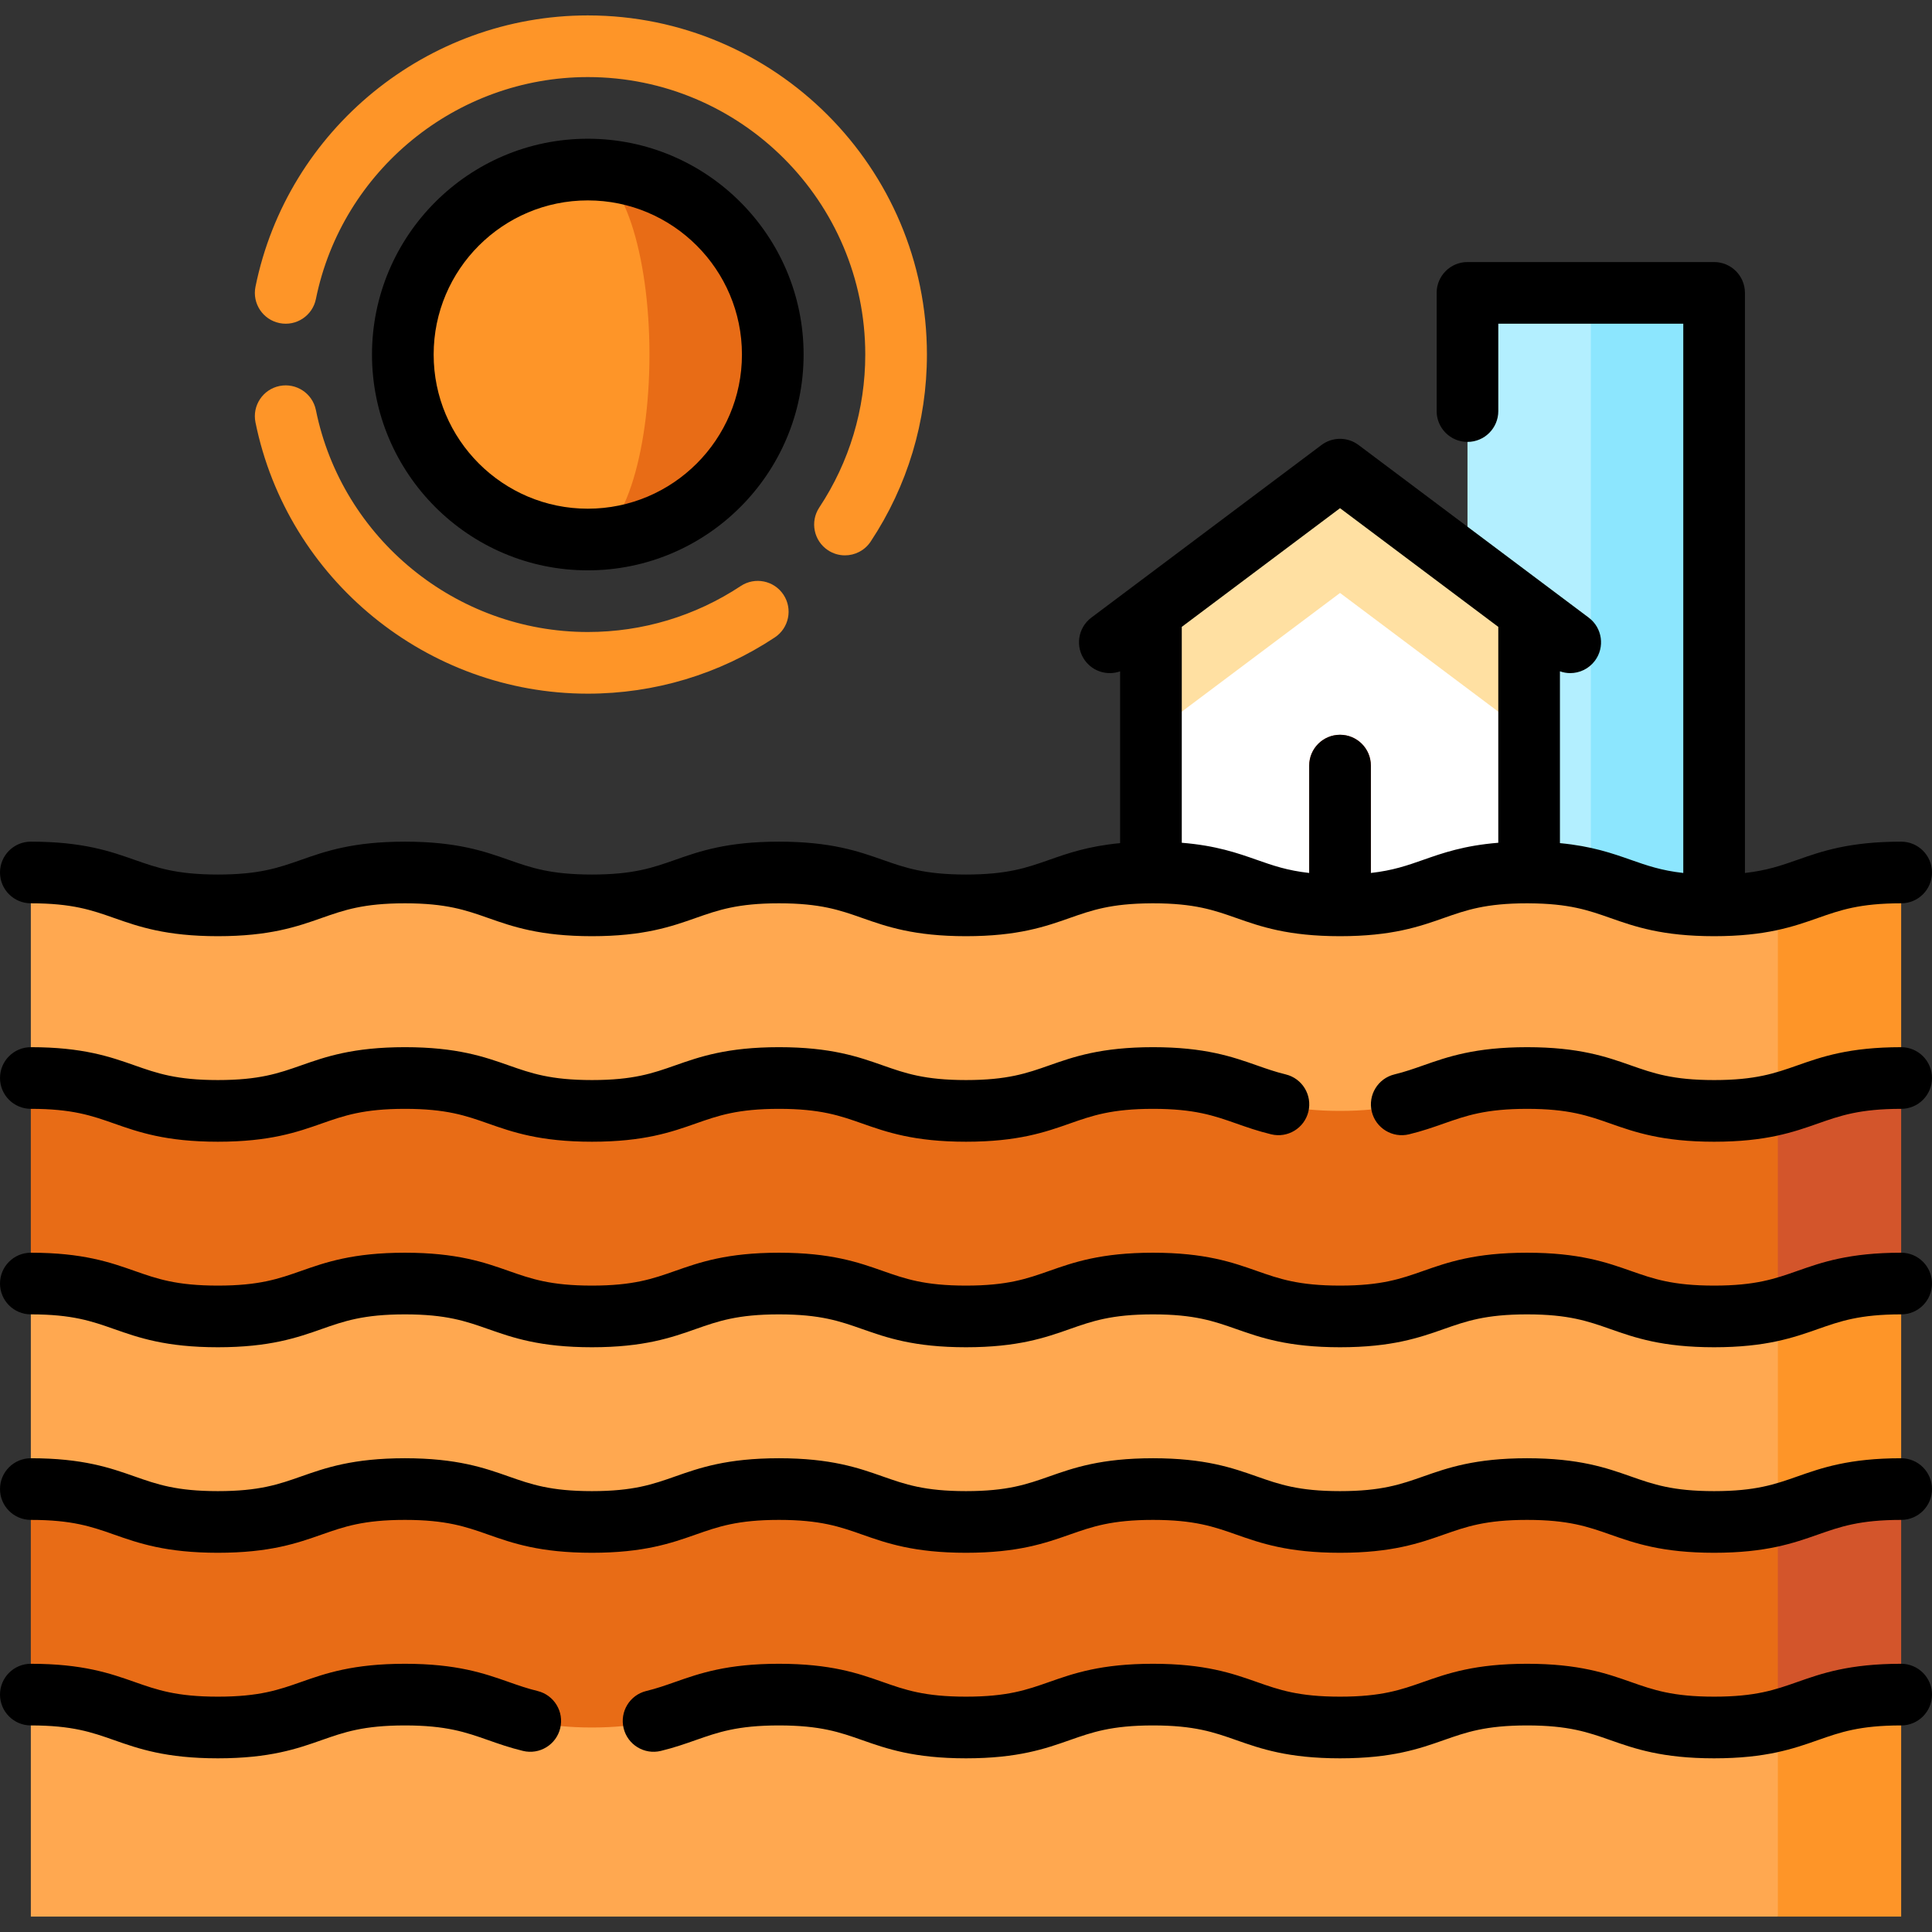 <?xml version="1.0" encoding="iso-8859-1"?>
<!-- Generator: Adobe Illustrator 19.0.0, SVG Export Plug-In . SVG Version: 6.00 Build 0)  -->
<svg version="1.1" id="Layer_1" xmlns="http://www.w3.org/2000/svg" xmlns:xlink="http://www.w3.org/1999/xlink" x="0px" y="0px"
	 viewBox="0 0 512.003 512.003" style="enable-background:new 0 0 512.003 512.003;" xml:space="preserve">
<rect x="0" y="0" width="512.003" height="512.003" fill="#333333" stroke="none"/>
<polygon style="fill:#8CE6FE;" points="421.58,77.618 410.686,272.614 454.261,272.614 454.261,77.618 "/>
<rect x="388.904" y="77.618" style="fill:#B3EFFF;" width="32.681" height="194.996"/>
<polygon style="fill:#FFE0A2;" points="355.124,124.461 305.014,162.044 305.014,194.725 405.235,194.725 405.235,162.044 "/>
<polygon style="fill:#FFFFFF;" points="355.124,157.142 305.014,194.725 305.014,257.363 405.235,257.363 405.235,194.725 "/>
<g>
	<path style="fill:#D3552B;" d="M355.124,243.746c-4.512,0-8.17-3.657-8.17-8.17v-32.681c0-4.513,3.658-8.17,8.17-8.17
		s8.17,3.657,8.17,8.17v32.681C363.295,240.089,359.636,243.746,355.124,243.746z"/>
	<polygon style="fill:#D3552B;" points="503.832,285.686 482.045,253.005 449.364,253.005 449.364,481.771 482.045,481.771 
		503.832,449.09 503.832,394.622 482.045,367.388 503.832,340.154 	"/>
</g>
<polygon style="fill:#E86C16;" points="29.96,253.005 8.172,285.686 8.172,340.154 29.96,367.388 8.172,394.622 8.172,449.09 
	29.96,481.771 471.151,481.771 471.151,253.005 "/>
<path style="fill:#FE9528;" d="M503.832,340.154c-17.382,0-22.581,4.283-32.681,6.844l-21.787,27.234l21.787,27.234
	c10.099-2.561,15.299-6.844,32.681-6.844V340.154z"/>
<path style="fill:#FFA850;" d="M454.261,348.869c-24.786,0-24.786-8.715-49.571-8.715c-24.782,0-24.782,8.715-49.565,8.715
	s-24.783-8.715-49.566-8.715c-24.782,0-24.782,8.715-49.564,8.715s-24.782-8.715-49.563-8.715c-24.783,0-24.783,8.715-49.566,8.715
	c-24.782,0-24.782-8.715-49.564-8.715c-24.783,0-24.783,8.715-49.565,8.715s-24.782-8.715-49.565-8.715v54.468
	c24.782,0,24.782,8.715,49.565,8.715s24.783-8.715,49.565-8.715s24.782,8.715,49.564,8.715c24.783,0,24.783-8.715,49.566-8.715
	c24.782,0,24.782,8.715,49.563,8.715c24.782,0,24.782-8.715,49.564-8.715c24.783,0,24.783,8.715,49.566,8.715
	c24.782,0,24.782-8.715,49.565-8.715c24.785,0,24.785,8.715,49.571,8.715c7.403,0,12.589-0.78,16.891-1.87v-54.468
	C466.849,348.089,461.665,348.869,454.261,348.869z"/>
<path style="fill:#FE9528;" d="M503.832,449.09c-17.382,0-22.581,4.283-32.681,6.844l-21.787,25.991l21.787,25.991h32.681V449.09z"
	/>
<path style="fill:#FFA850;" d="M454.261,457.805c-24.786,0-24.786-8.715-49.571-8.715c-24.782,0-24.782,8.715-49.565,8.715
	s-24.783-8.715-49.566-8.715c-24.782,0-24.782,8.715-49.564,8.715s-24.782-8.715-49.563-8.715c-24.783,0-24.783,8.715-49.566,8.715
	c-24.782,0-24.782-8.715-49.564-8.715c-24.783,0-24.783,8.715-49.565,8.715s-24.782-8.715-49.565-8.715v58.826h462.979v-51.981
	C466.849,457.025,461.665,457.805,454.261,457.805z"/>
<path style="fill:#FE9528;" d="M503.832,231.218c-17.382,0-22.581,4.283-32.681,6.844l-21.787,27.234l21.787,27.234
	c10.099-2.561,15.299-6.844,32.681-6.844V231.218z"/>
<path style="fill:#FFA850;" d="M454.261,239.933c-24.786,0-24.786-8.715-49.571-8.715c-24.782,0-24.782,8.715-49.565,8.715
	s-24.783-8.715-49.566-8.715c-24.782,0-24.782,8.715-49.564,8.715s-24.782-8.715-49.563-8.715c-24.783,0-24.783,8.715-49.566,8.715
	c-24.782,0-24.782-8.715-49.564-8.715c-24.783,0-24.783,8.715-49.565,8.715s-24.782-8.715-49.565-8.715v54.468
	c24.782,0,24.782,8.715,49.565,8.715s24.783-8.715,49.565-8.715s24.782,8.715,49.564,8.715c24.783,0,24.783-8.715,49.566-8.715
	c24.782,0,24.782,8.715,49.563,8.715c24.782,0,24.782-8.715,49.564-8.715c24.783,0,24.783,8.715,49.566,8.715
	c24.782,0,24.782-8.715,49.565-8.715c24.785,0,24.785,8.715,49.571,8.715c7.403,0,12.589-0.78,16.891-1.87v-54.468
	C466.849,239.153,461.665,239.933,454.261,239.933z"/>
<path style="fill:#E86C16;" d="M155.774,44.937v98.043c27.074,0,49.021-21.947,49.021-49.021S182.848,44.937,155.774,44.937z"/>
<g>
	<path style="fill:#FE9528;" d="M172.115,93.959c0-27.074-7.316-49.021-16.34-49.021c-27.074,0-49.021,21.947-49.021,49.021
		s21.947,49.021,49.021,49.021C164.799,142.98,172.115,121.032,172.115,93.959z"/>
	<path style="fill:#FE9528;" d="M223.922,147.177c-1.549,0-3.116-0.44-4.503-1.36c-3.763-2.491-4.792-7.56-2.301-11.324
		c7.973-12.04,12.188-26.056,12.188-40.535c0-40.546-32.986-73.532-73.532-73.532c-34.835,0-65.139,24.736-72.057,58.817
		c-0.897,4.423-5.208,7.285-9.632,6.38c-4.422-0.897-7.279-5.209-6.381-9.632C76.161,34.328,113.2,4.086,155.774,4.086
		c49.556,0,89.872,40.317,89.872,89.872c0,17.697-5.154,34.835-14.906,49.558C229.169,145.891,226.571,147.177,223.922,147.177z"/>
	<path style="fill:#FE9528;" d="M155.774,183.831c-42.574,0-79.614-30.242-88.072-71.907c-0.898-4.423,1.96-8.736,6.381-9.633
		c4.424-0.893,8.736,1.961,9.632,6.381c6.919,34.081,37.222,58.817,72.057,58.817c14.478,0,28.494-4.215,40.535-12.188
		c3.763-2.49,8.831-1.462,11.324,2.301c2.491,3.762,1.461,8.83-2.301,11.323C190.607,178.677,173.47,183.831,155.774,183.831z"/>
</g>
<path d="M503.832,386.452c-13.787,0-21.07,2.561-27.495,4.82c-5.945,2.089-11.077,3.895-22.076,3.895s-16.131-1.805-22.076-3.895
	c-6.425-2.259-13.708-4.82-27.495-4.82c-13.786,0-21.068,2.561-27.492,4.82c-5.944,2.089-11.076,3.895-22.073,3.895
	s-16.129-1.805-22.073-3.895c-6.424-2.259-13.707-4.82-27.493-4.82c-13.786,0-21.067,2.561-27.492,4.82
	c-5.942,2.089-11.076,3.895-22.072,3.895c-10.996,0-16.128-1.805-22.07-3.895c-6.425-2.259-13.706-4.82-27.492-4.82
	c-13.786,0-21.068,2.561-27.493,4.82c-5.944,2.089-11.076,3.895-22.073,3.895c-10.996,0-16.129-1.805-22.072-3.895
	c-6.425-2.259-13.707-4.82-27.492-4.82s-21.068,2.561-27.492,4.82c-5.944,2.089-11.076,3.895-22.073,3.895
	c-10.996,0-16.129-1.805-22.072-3.895c-6.425-2.259-13.707-4.82-27.493-4.82c-4.512,0-8.17,3.657-8.17,8.17
	c0,4.513,3.658,8.17,8.17,8.17c10.997,0,16.129,1.805,22.072,3.894c6.425,2.259,13.707,4.82,27.492,4.82
	c13.786,0,21.068-2.561,27.493-4.82c5.942-2.089,11.076-3.894,22.072-3.894s16.129,1.805,22.072,3.894
	c6.425,2.259,13.707,4.82,27.492,4.82c13.786,0,21.068-2.561,27.493-4.82c5.944-2.089,11.076-3.894,22.073-3.894
	c10.996,0,16.128,1.805,22.07,3.894c6.425,2.259,13.706,4.82,27.492,4.82c13.786,0,21.067-2.561,27.492-4.82
	c5.942-2.089,11.076-3.894,22.072-3.894c10.997,0,16.13,1.805,22.073,3.894c6.424,2.259,13.707,4.82,27.493,4.82
	s21.068-2.561,27.493-4.82c5.942-2.089,11.076-3.894,22.072-3.894c10.998,0,16.131,1.805,22.076,3.894
	c6.425,2.259,13.709,4.82,27.495,4.82s21.07-2.561,27.495-4.82c5.945-2.089,11.077-3.894,22.076-3.894c4.512,0,8.17-3.657,8.17-8.17
	C512.001,390.109,508.344,386.452,503.832,386.452z"/>
<path d="M503.832,331.984c-13.787,0-21.07,2.561-27.495,4.82c-5.945,2.089-11.077,3.895-22.076,3.895s-16.131-1.805-22.076-3.895
	c-6.425-2.259-13.708-4.82-27.495-4.82c-13.786,0-21.068,2.561-27.492,4.82c-5.944,2.089-11.076,3.895-22.073,3.895
	s-16.129-1.805-22.073-3.895c-6.424-2.259-13.707-4.82-27.493-4.82c-13.786,0-21.067,2.561-27.492,4.82
	c-5.942,2.089-11.076,3.895-22.072,3.895c-10.996,0-16.128-1.805-22.07-3.895c-6.425-2.259-13.706-4.82-27.492-4.82
	c-13.786,0-21.068,2.561-27.493,4.82c-5.944,2.089-11.076,3.895-22.073,3.895c-10.996,0-16.129-1.805-22.072-3.895
	c-6.425-2.259-13.707-4.82-27.492-4.82s-21.068,2.561-27.492,4.82c-5.944,2.089-11.076,3.895-22.073,3.895
	c-10.996,0-16.129-1.805-22.072-3.895c-6.425-2.259-13.707-4.82-27.493-4.82c-4.512,0-8.17,3.657-8.17,8.17
	c0,4.513,3.658,8.17,8.17,8.17c10.997,0,16.129,1.805,22.072,3.894c6.425,2.259,13.707,4.82,27.492,4.82
	c13.786,0,21.068-2.561,27.493-4.82c5.942-2.089,11.076-3.894,22.072-3.894s16.129,1.805,22.072,3.894
	c6.425,2.259,13.707,4.82,27.492,4.82c13.786,0,21.068-2.561,27.493-4.82c5.944-2.089,11.076-3.894,22.073-3.894
	c10.996,0,16.128,1.805,22.07,3.894c6.425,2.259,13.706,4.82,27.492,4.82c13.786,0,21.067-2.561,27.492-4.82
	c5.942-2.089,11.076-3.894,22.072-3.894c10.997,0,16.13,1.805,22.073,3.894c6.424,2.259,13.707,4.82,27.493,4.82
	s21.068-2.561,27.493-4.82c5.942-2.089,11.076-3.894,22.072-3.894c10.998,0,16.131,1.805,22.076,3.894
	c6.425,2.259,13.709,4.82,27.495,4.82s21.07-2.561,27.495-4.82c5.945-2.089,11.077-3.894,22.076-3.894c4.512,0,8.17-3.657,8.17-8.17
	C512.001,335.641,508.344,331.984,503.832,331.984z"/>
<path d="M503.832,277.516c-13.786,0-21.067,2.561-27.492,4.82c-5.944,2.089-11.076,3.894-22.072,3.894
	c-10.997,0-16.129-1.805-22.073-3.894c-6.425-2.259-13.707-4.82-27.493-4.82c-13.787,0-21.07,2.561-27.498,4.819
	c-2.528,0.889-4.916,1.729-7.654,2.393c-4.385,1.065-7.076,5.483-6.011,9.867c1.064,4.385,5.478,7.079,9.867,6.012
	c3.532-0.857,6.422-1.874,9.217-2.856c5.946-2.089,11.08-3.894,22.078-3.894c10.997,0,16.129,1.805,22.073,3.894
	c6.425,2.259,13.707,4.82,27.493,4.82c13.786,0,21.067-2.561,27.492-4.82c5.944-2.089,11.076-3.894,22.072-3.894
	c4.512,0,8.17-3.657,8.17-8.17C512.002,281.174,508.344,277.516,503.832,277.516z"/>
<path d="M8.172,293.856c10.998,0,16.131,1.805,22.076,3.894c6.425,2.259,13.709,4.82,27.495,4.82s21.07-2.561,27.495-4.82
	c5.944-2.089,11.077-3.894,22.076-3.894c10.997,0,16.129,1.805,22.072,3.894c6.425,2.259,13.707,4.82,27.492,4.82
	c13.787,0,21.068-2.561,27.493-4.82c5.944-2.089,11.076-3.894,22.073-3.894c10.996,0,16.129,1.805,22.072,3.894
	c6.425,2.259,13.707,4.82,27.492,4.82s21.067-2.561,27.492-4.82c5.942-2.089,11.076-3.894,22.072-3.894
	c10.999,0,16.133,1.805,22.079,3.894c2.795,0.983,5.686,1.999,9.218,2.856c4.385,1.066,8.802-1.626,9.867-6.012
	s-1.626-8.802-6.012-9.867c-2.739-0.664-5.127-1.504-7.655-2.393c-6.426-2.258-13.711-4.819-27.498-4.819
	c-13.786,0-21.067,2.561-27.492,4.82c-5.942,2.089-11.076,3.894-22.07,3.894c-10.996,0-16.129-1.805-22.072-3.894
	c-6.425-2.259-13.707-4.82-27.492-4.82c-13.786,0-21.068,2.561-27.493,4.82c-5.944,2.089-11.076,3.894-22.074,3.894
	c-10.996,0-16.129-1.805-22.072-3.894c-6.425-2.259-13.707-4.82-27.493-4.82c-13.787,0-21.07,2.561-27.495,4.82
	c-5.945,2.089-11.077,3.894-22.076,3.894s-16.131-1.805-22.076-3.894c-6.425-2.259-13.709-4.82-27.495-4.82
	c-4.512,0-8.17,3.657-8.17,8.17C0.001,290.198,3.66,293.856,8.172,293.856z"/>
<path d="M8.172,239.388c10.997,0,16.129,1.805,22.072,3.894c6.425,2.259,13.707,4.82,27.492,4.82c13.786,0,21.068-2.561,27.493-4.82
	c5.942-2.089,11.076-3.894,22.072-3.894s16.129,1.805,22.072,3.894c6.425,2.259,13.707,4.82,27.492,4.82
	c13.786,0,21.068-2.561,27.493-4.82c5.944-2.089,11.076-3.894,22.073-3.894c10.996,0,16.128,1.805,22.07,3.894
	c6.425,2.259,13.706,4.82,27.492,4.82c13.786,0,21.067-2.561,27.492-4.82c5.839-2.053,10.909-3.827,21.515-3.889
	c0.207-0.001,0.375-0.005,0.557-0.005c10.997,0,16.13,1.805,22.073,3.894c6.424,2.259,13.707,4.82,27.493,4.82
	s21.068-2.561,27.493-4.82c5.942-2.089,11.076-3.894,22.072-3.894c0.182,0,0.35,0.004,0.528,0.005
	c10.637,0.062,15.708,1.837,21.548,3.889c6.425,2.259,13.709,4.82,27.495,4.82s21.07-2.561,27.495-4.82
	c5.945-2.089,11.077-3.894,22.076-3.894c4.512,0,8.17-3.657,8.17-8.17s-3.658-8.17-8.17-8.17c-13.787,0-21.07,2.561-27.495,4.82
	c-4.238,1.489-8.073,2.83-13.906,3.481V77.618c0-4.513-3.658-8.17-8.17-8.17h-65.362c-4.512,0-8.17,3.657-8.17,8.17v31.324
	c0,4.513,3.658,8.17,8.17,8.17c4.512,0,8.17-3.657,8.17-8.17V85.788h49.021v145.561c-5.831-0.649-9.668-1.991-13.906-3.481
	c-4.913-1.728-10.339-3.628-18.781-4.428v-45.535c0.883,0.313,1.801,0.479,2.717,0.479c2.484,0,4.938-1.127,6.543-3.268
	c2.707-3.609,1.975-8.731-1.634-11.438l-61.004-45.753c-2.905-2.179-6.899-2.179-9.804,0l-61.004,45.753
	c-3.609,2.707-4.341,7.829-1.634,11.438c2.197,2.928,5.982,3.961,9.26,2.802v45.522c-8.439,0.801-13.864,2.701-18.777,4.428
	c-5.942,2.089-11.076,3.894-22.072,3.894c-10.996,0-16.128-1.805-22.07-3.894c-6.425-2.259-13.706-4.82-27.492-4.82
	s-21.068,2.561-27.493,4.82c-5.944,2.089-11.076,3.894-22.073,3.894c-10.996,0-16.129-1.805-22.072-3.894
	c-6.425-2.259-13.707-4.82-27.492-4.82s-21.068,2.561-27.492,4.82c-5.944,2.089-11.076,3.894-22.073,3.894
	c-10.996,0-16.129-1.805-22.072-3.894c-6.425-2.259-13.707-4.82-27.493-4.82c-4.512,0-8.17,3.657-8.17,8.17
	S3.66,239.388,8.172,239.388z M355.124,134.673l41.94,31.455v57.215c-9.07,0.734-14.747,2.722-19.868,4.523
	c-4.237,1.489-8.072,2.83-13.902,3.481v-28.454c0-4.513-3.658-8.17-8.17-8.17s-8.17,3.657-8.17,8.17v28.453
	c-5.83-0.649-9.666-1.99-13.902-3.481c-5.121-1.801-10.798-3.789-19.868-4.523v-57.214L355.124,134.673z"/>
<path d="M155.774,36.767c-31.536,0-57.191,25.657-57.191,57.191s25.656,57.191,57.191,57.191s57.191-25.657,57.191-57.191
	S187.309,36.767,155.774,36.767z M155.774,134.81c-22.526,0-40.851-18.325-40.851-40.851s18.325-40.851,40.851-40.851
	s40.851,18.325,40.851,40.851S178.299,134.81,155.774,134.81z"/>
<path d="M142.454,448.133c-2.739-0.664-5.127-1.504-7.655-2.393c-6.426-2.258-13.71-4.819-27.497-4.819
	c-13.786,0-21.068,2.561-27.493,4.82c-5.942,2.089-11.076,3.895-22.072,3.895c-10.997,0-16.129-1.805-22.072-3.895
	c-6.425-2.259-13.707-4.82-27.492-4.82c-4.512,0-8.17,3.657-8.17,8.17c0,4.513,3.658,8.17,8.17,8.17
	c10.996,0,16.129,1.805,22.072,3.895c6.425,2.259,13.707,4.82,27.493,4.82s21.068-2.561,27.492-4.82
	c5.944-2.089,11.076-3.895,22.073-3.895c10.998,0,16.132,1.805,22.078,3.895c2.795,0.983,5.686,1.999,9.217,2.856
	c4.389,1.065,8.803-1.626,9.867-6.012C149.53,453.616,146.838,449.198,142.454,448.133z"/>
<path d="M503.832,440.92c-13.787,0-21.07,2.561-27.495,4.82c-5.945,2.089-11.077,3.895-22.076,3.895s-16.131-1.805-22.076-3.895
	c-6.425-2.259-13.708-4.82-27.495-4.82c-13.786,0-21.068,2.561-27.493,4.82c-5.942,2.089-11.076,3.895-22.072,3.895
	c-10.997,0-16.129-1.805-22.073-3.895c-6.424-2.259-13.707-4.82-27.493-4.82c-13.786,0-21.067,2.561-27.492,4.82
	c-5.942,2.089-11.076,3.895-22.072,3.895c-10.996,0-16.128-1.805-22.07-3.895c-6.425-2.259-13.707-4.82-27.492-4.82
	c-13.787,0-21.072,2.561-27.498,4.819c-2.528,0.889-4.916,1.729-7.655,2.393c-4.385,1.065-7.076,5.482-6.012,9.867
	c1.064,4.385,5.482,7.079,9.867,6.012c3.532-0.857,6.423-1.874,9.218-2.856c5.946-2.089,11.08-3.895,22.079-3.895
	c10.996,0,16.129,1.805,22.072,3.895c6.425,2.259,13.707,4.82,27.492,4.82c13.786,0,21.067-2.561,27.492-4.82
	c5.942-2.089,11.076-3.895,22.072-3.895c10.997,0,16.129,1.805,22.073,3.895c6.424,2.259,13.707,4.82,27.493,4.82
	c13.786,0,21.068-2.561,27.493-4.82c5.942-2.089,11.076-3.895,22.072-3.895c10.998,0,16.132,1.805,22.076,3.895
	c6.425,2.259,13.709,4.82,27.495,4.82s21.07-2.561,27.495-4.82c5.945-2.089,11.077-3.895,22.076-3.895c4.512,0,8.17-3.657,8.17-8.17
	C512.003,444.578,508.344,440.92,503.832,440.92z"/>
<g>
</g>
<g>
</g>
<g>
</g>
<g>
</g>
<g>
</g>
<g>
</g>
<g>
</g>
<g>
</g>
<g>
</g>
<g>
</g>
<g>
</g>
<g>
</g>
<g>
</g>
<g>
</g>
<g>
</g>
</svg>

